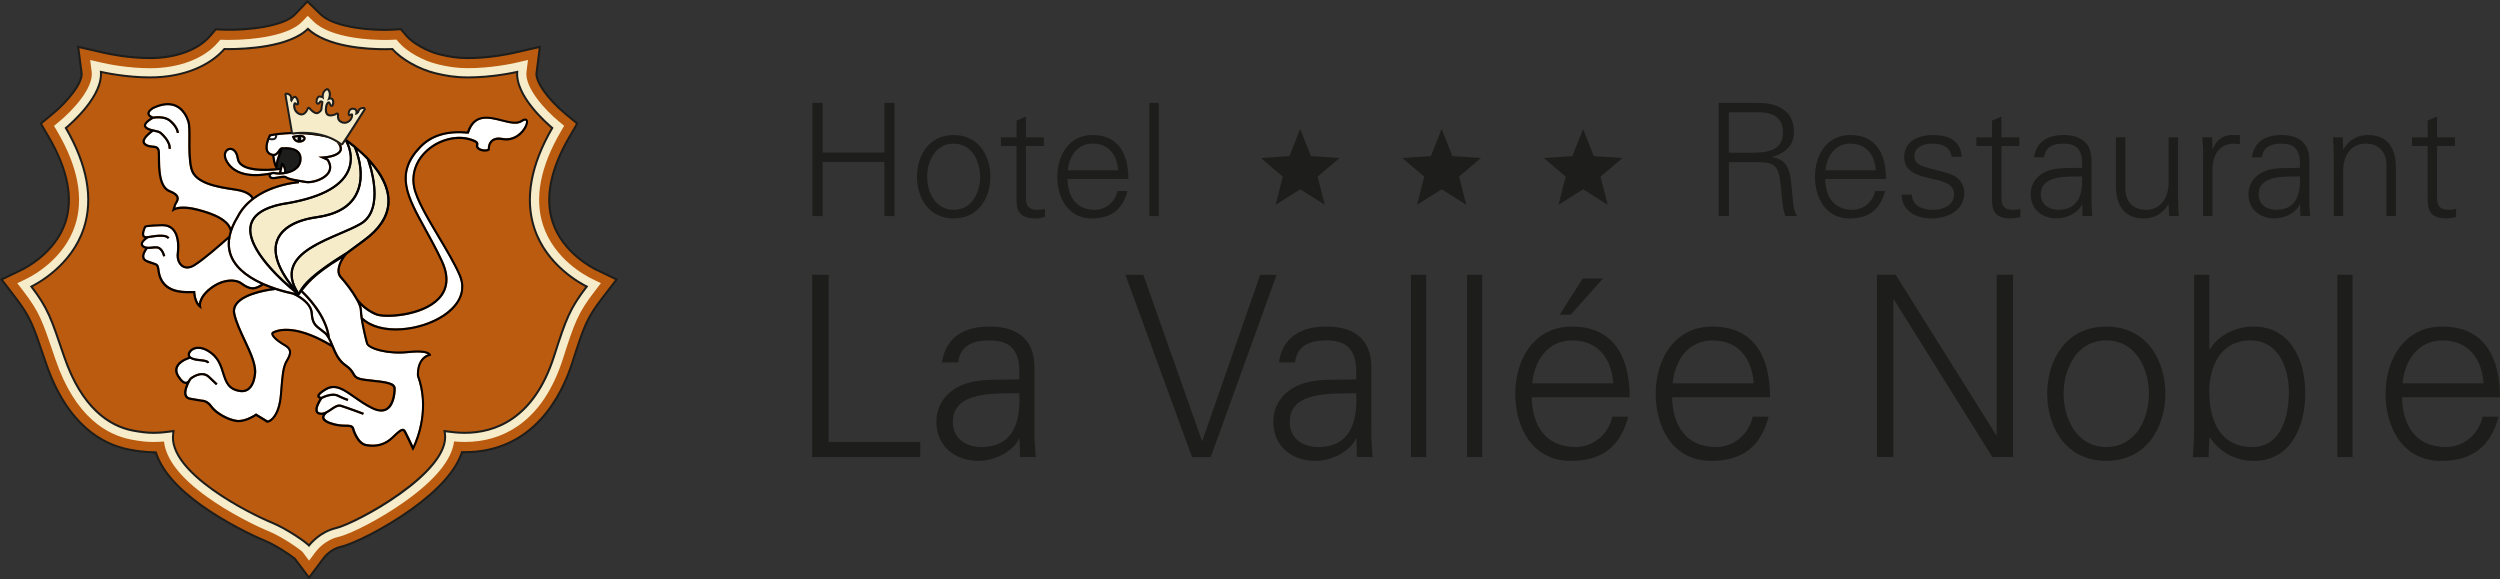 <?xml version="1.0" encoding="UTF-8"?>
<svg id="Calque_1" data-name="Calque 1" xmlns="http://www.w3.org/2000/svg" viewBox="0 0 1227.45 284.44">
  <rect x="0" y="0" width="1227.45" height="284.44" fill="#333333" stroke="none"/>
  <defs>
    <style>
      .cls-1 {
        fill: #bb5b0f;
      }

      .cls-1, .cls-2, .cls-3, .cls-4, .cls-5 {
        stroke-width: 0px;
      }

      .cls-3 {
        fill: #fff;
      }

      .cls-4 {
        fill: #f7ecc9;
      }

      .cls-5 {
        fill: #1d1d1b;
      }
    </style>
  </defs>
  <path class="cls-1" d="M74.78,222.01c-3.36-.04-7-.45-11.37-1.29-12.88-2.47-30.44-11.86-40.92-42.62l-1-2.94c-5.38-15.85-6.66-19.61-13.99-29.17l-6.73-8.78,9.97-4.8c1.67-.8,16.46-8.29,21.38-23.33,3.87-11.81,1.11-25.88-8.21-41.81l-3.86-6.61,5.9-4.87c7.41-6.12,14.71-15.27,14.1-19.97l-1.67-12.83,12.61,2.9c2.66.61,12.18,2.61,22.75,2.61,12.59,0,23.56-4.03,29.35-10.79l2.83-3.3,4.33.16c10.99.39,28.93-1.62,34.39-7.32l6.28-6.55,6.5,6.34c6.99,6.81,26.54,8.02,34.91,7.54l4.45-.26,2.9,3.38c2.72,3.18,9.62,7.43,16.46,9.06,4.36,1.04,8.33,1.73,13.59,1.73,10.56,0,20.07-2,22.74-2.61l12.59-2.89-1.65,12.81c-.54,4.19,5.66,12.96,14.1,19.98l5.87,4.87-3.85,6.59c-9.31,15.94-12.07,30.01-8.2,41.82,4.92,15.03,19.71,22.52,21.38,23.33l9.97,4.8-6.74,8.78c-7.84,10.22-9.04,13.57-14.94,31.95-5.28,16.46-19.17,44.07-52.86,44.07-.46,0-.91,0-1.34-.02-2.97,8.98-11.3,18.41-24.88,28.13-13.2,9.44-28.3,16.89-34.72,18.38-4.79,1.11-7.75,4.78-8.29,5.51l-7.21,9.6-6.88-9.2c-1.8-1.57-9.22-6.64-14.86-8.96-6.11-2.51-19.58-9.02-31.32-17.46-11.97-8.61-19.36-17.23-22.08-25.76l-1.81-.22ZM144.53,273.99s.04.06.07.09l-.07-.09Z"/>
  <path class="cls-5" d="M74.23,222.5c-3.25-.07-6.74-.48-10.92-1.29-13.01-2.49-30.74-11.96-41.29-42.95l-1-2.94c-5.36-15.78-6.64-19.53-13.92-29.03l-7.1-9.27,10.52-5.07c1.65-.79,16.26-8.19,21.12-23.03,3.82-11.67,1.08-25.6-8.16-41.41l-4.08-6.97,6.23-5.14c7.15-5.91,14.5-15.05,13.92-19.52l-1.76-13.55,13.31,3.06c2.65.61,12.11,2.6,22.64,2.6,12.45,0,23.28-3.97,28.98-10.62l2.98-3.48,4.58.17c10.9.38,28.66-1.58,34.02-7.17l6.63-6.91,6.86,6.69c6.86,6.69,26.23,7.87,34.53,7.4l4.7-.27,3.06,3.57c2.67,3.12,9.46,7.3,16.2,8.9,4.32,1.03,8.26,1.72,13.47,1.72,10.51,0,19.97-1.99,22.62-2.59l13.29-3.05-1.74,13.53c-.51,3.97,5.74,12.73,13.93,19.53l6.2,5.14-4.06,6.96c-9.23,15.81-11.98,29.75-8.16,41.41,4.86,14.84,19.47,22.24,21.12,23.03l10.53,5.07-7.11,9.27c-7.79,10.16-8.99,13.49-14.86,31.8-5.32,16.59-19.33,44.41-53.34,44.41-.33,0-.66,0-.99,0-3.11,8.98-11.5,18.41-24.95,28.03-13.25,9.48-28.44,16.96-34.9,18.46-4.63,1.08-7.48,4.62-8.01,5.32l-7.61,10.13-7.24-9.69c-1.85-1.59-9.14-6.56-14.68-8.84-6.13-2.52-19.64-9.05-31.43-17.52-11.84-8.51-19.29-17.13-22.13-25.62l-2-.27ZM76.94,221.68l.12.39c2.68,8.41,10.04,16.99,21.89,25.51,11.71,8.42,25.13,14.9,31.22,17.41,5.38,2.21,12.4,6.94,14.67,8.77l.09-.07.07.09-.07.05c.09.07.17.14.24.2l.07.08,6.48,8.66,6.81-9.07c.56-.75,3.62-4.54,8.58-5.69,6.37-1.48,21.39-8.89,34.54-18.29,13.45-9.62,21.76-19,24.7-27.88l.12-.35h.37c.43.02.88.02,1.33.02,33.37,0,47.15-27.39,52.39-43.72,5.92-18.46,7.13-21.81,15.02-32.1l6.36-8.29-9.42-4.54c-1.69-.81-16.66-8.39-21.64-23.62-3.91-11.95-1.14-26.16,8.24-42.23l3.63-6.22-5.55-4.6c-8.71-7.23-14.85-16.01-14.28-20.42l1.56-12.1-11.89,2.73c-2.68.61-12.23,2.62-22.85,2.62-5.31,0-9.32-.7-13.7-1.75-6.94-1.65-13.95-5.98-16.73-9.22l-2.74-3.2-4.2.24c-8.44.49-28.19-.76-35.29-7.68l-6.13-5.98-5.93,6.18c-5.57,5.81-23.69,7.87-34.77,7.47l-4.09-.15-2.67,3.12c-5.88,6.87-17,10.97-29.73,10.97-10.63,0-20.19-2.01-22.87-2.63l-11.91-2.74,1.57,12.12c.66,5.06-6.87,14.3-14.28,20.42l-5.57,4.6,3.65,6.24c9.39,16.06,12.17,30.27,8.25,42.22-4.99,15.23-19.95,22.81-21.64,23.62l-9.41,4.53,6.35,8.29c7.38,9.63,8.66,13.41,14.07,29.32l1,2.94c10.4,30.53,27.78,39.85,40.54,42.29,4.36.83,7.94,1.24,11.28,1.28h.54s1.62.17,1.62.17ZM144.84,273.76s0,0,0,0l.07-.07-.08.06Z"/>
  <path class="cls-5" d="M151.73,270.27l-.8-1.07c-1.15-1.53-10.66-8.17-17.91-11.15-.52-.21-51.74-21.95-49.56-44.66l-.18.02c-1.51.21-4.36.6-8.02.6-2.99,0-6.29-.36-10.37-1.15-10.8-2.07-25.61-10.22-34.85-37.34l-1-2.93c-5.44-16.02-7.09-20.86-15.22-31.46l-.75-.98,1.11-.53c3.24-1.56,19.68-10.24,25.51-28.04,4.61-14.08,1.62-30.35-8.9-48.34l-.43-.73.66-.54c1.89-1.56,18.44-15.61,16.94-27.17l-.19-1.43,1.4.32c2.87.66,13.13,2.82,24.55,2.82,14.89,0,28.14-5.08,35.43-13.59l.31-.37.48.02c.3.01,30.13.99,40.46-9.78l.7-.73.72.7c11.63,11.34,40.66,9.82,40.96,9.8l.49-.03.32.38c4.19,4.89,12.89,9.78,20.69,11.64,4.24,1.01,9.04,1.95,15.44,1.95,11.4,0,21.66-2.15,24.53-2.81l1.4-.32-.18,1.42c-1.45,11.26,13.85,24.6,16.93,27.15l.65.54-.43.73c-10.51,18-13.5,34.27-8.89,48.34,5.82,17.8,22.27,26.48,25.51,28.05l1.11.53-.75.98c-8.61,11.23-10.19,15.59-16.21,34.38-10.22,31.83-30.24,38.51-45.25,38.51-3.66,0-6.5-.39-8.03-.6l-.13-.02c1.83,20.34-44.49,44.98-54.59,47.32-7.31,1.7-11.71,6.93-12.88,8.5l-.8,1.07ZM85.75,211.11l-.23,1.95c-2.47,17.98,34.96,37.66,48.27,43.13,6.15,2.53,14.86,8.19,17.87,10.9,1.93-2.28,6.43-6.74,13.31-8.34,9.23-2.14,55.54-27.12,52.99-45.7l-.26-1.97,2.7.34c1.49.21,4.25.59,7.77.59,14.34,0,33.49-6.44,43.34-37.12,5.82-18.15,7.64-23.24,15.8-34.02-5-2.62-19.88-11.63-25.45-28.68-4.73-14.45-1.83-31.01,8.64-49.24-4.12-3.52-17.37-15.75-17.1-27.01-4.06.86-13.4,2.57-23.65,2.57-6.61,0-11.55-.96-15.9-2.01-8.1-1.93-16.81-6.79-21.42-11.91-3.99.18-29.37.84-41.26-9.72-10.8,10.07-36.78,9.82-40.79,9.71-7.73,8.73-21.37,13.92-36.63,13.92-10.27,0-19.62-1.71-23.67-2.58.3,11.31-12.98,23.51-17.11,27.02,10.48,18.22,13.39,34.79,8.65,49.24-5.59,17.05-20.45,26.06-25.46,28.67,7.7,10.21,9.43,15.3,14.79,31.08l1,2.93c8.93,26.21,23.05,34.05,33.33,36.02,3.9.75,7.17,1.11,9.99,1.11,3.52,0,6.28-.38,7.76-.58l2.71-.34v.03s0,0,0,0Z"/>
  <g>
    <path class="cls-2" d="M142.83,64.79c-1.97.06-4.03.21-6.15.47,1.72-.19,3.54-.3,6.15-.47h0Z"/>
    <g>
      <path class="cls-5" d="M136.15,82.53c.61-.07,1.09-.12,1.38-.16.16-.73.29-1.36.33-1.71.06-.48.36-.63.48-.67.3-.1.6.02.91.35.61.66,1.43,2.43,1.32,3.92,2.51-.56,6-2,6.38-5.65.15-1.49-.18-2.67-.98-3.52-1.85-1.96-5.86-1.78-7.22-1.72-.49,1.17-2.24,5.55-2.56,8.73l-.05.42Z"/>
      <path class="cls-5" d="M140.03,84.89l.05-.67c.09-1.29-.63-2.94-1.19-3.55-.11-.12-.26-.25-.38-.21-.08.03-.13.11-.14.25-.04.32-.14.85-.34,1.76l-.08.35-2.36.27.11-1.04c.32-3.24,2.07-7.61,2.6-8.87l.12-.29h.32c1.38-.08,5.59-.27,7.61,1.86.9.96,1.28,2.27,1.11,3.91-.31,3.02-2.71,5.18-6.77,6.09l-.66.15ZM138.56,79.45c.3,0,.68.12,1.06.54.6.65,1.34,2.17,1.45,3.63,2.41-.64,5.07-2.04,5.38-5.06.14-1.33-.15-2.39-.84-3.12-1.57-1.66-5.01-1.63-6.52-1.58-.6,1.48-2.05,5.23-2.38,8.1l.41-.05c.11-.5.22-1.02.25-1.31.09-.76.6-1.01.82-1.09.11-.04.23-.06.37-.06Z"/>
    </g>
    <path class="cls-3" d="M134.71,76.61c.11.98.33,2.49.69,3.66.37-1.81,1-3.71,1.53-5.16-.54.68-1.23,1.35-2.22,1.5Z"/>
    <path class="cls-3" d="M138.09,84.61c.47-.03.93-.08,1.39-.15.2-.92-.27-2.2-.69-2.93-.18.94-.49,2.23-.7,3.08Z"/>
    <path class="cls-3" d="M135.22,84.52c.26.08.88.16,1.76.15.1-.39.19-.79.29-1.19-3.05.38-14.11,1.48-18.86-2.06-1.24-.92-1.98-2.11-2.17-3.51-.33-2.31-1.33-3.89-2.66-4.23-.8-.21-1.61.09-2.12.78-.84,1.12-.68,2.88.42,4.73,4.24,7.1,13.76,6.92,21.03,5.51.65-.32,1.51-.39,2.32-.17Z"/>
    <g>
      <path class="cls-4" d="M146.21,143.73c-2.79-4.45-3.63-8.39-2.56-12.03,2.36-8.03,13.52-12.82,23.36-17.04,3.54-1.52,7.21-3.09,9.95-4.66,3.48-2,10.88-8.87,4.49-29.56l-.71-2.28,1.56,1.81c4.21,4.87,9.07,12.35,8.34,20.36-.57,6.37-4.53,12.28-11.75,17.57-3.09,2.26-5.89,4.33-8.41,6.21-17.77,11.14-20.91,15.15-23.4,19.61l-.41.74-.45-.71Z"/>
      <path class="cls-5" d="M181.92,80.28c4.47,5.18,8.92,12.37,8.22,19.98-.56,6.22-4.45,12.01-11.55,17.21-3.09,2.26-5.89,4.33-8.42,6.22,0,0-.02.02-.03.03-18.41,11.53-21.17,15.56-23.51,19.73-2.7-4.3-3.53-8.12-2.5-11.62,2.29-7.8,13.34-12.54,23.08-16.73,3.74-1.6,7.26-3.11,10-4.69,10.87-6.23,6.72-23.67,4.71-30.14M179.56,76.01l1.41,4.56c.94,3.03,2.49,8.98,2.42,14.86-.08,6.88-2.33,11.63-6.68,14.12-2.71,1.56-6.37,3.12-9.9,4.64-9.94,4.27-21.22,9.11-23.64,17.36-1.11,3.79-.26,7.85,2.62,12.44l.9,1.43.82-1.47c2.46-4.39,5.56-8.35,23.17-19.38l.11-.07.05-.05c2.44-1.82,5.17-3.84,8.35-6.16,7.34-5.38,11.37-11.41,11.96-17.93.41-4.51-.72-11.77-8.46-20.73l-3.12-3.62h0Z"/>
    </g>
    <path class="cls-3" d="M146.76,144.67l-.04.31c2.68,1.61,6.61,4.63,6.87,8.72.31,4.74,1.57,5.7,4.34,7.79.54.41,1.12.86,1.77,1.38.32.25.59.54.87.85-2.22-9.89-10.72-18.36-12.7-20.22-.48.66-.54.99-.58,1.24l-.52-.08h0Z"/>
    <path class="cls-3" d="M147.2,67.28c-.9,0-1.88.17-2.48.3.27.51.82,1.25,1.89,1.38,1.23.16,2.21-.46,2.36-.89.03-.07.08-.23-.21-.46-.19-.15-.62-.34-1.56-.34Z"/>
    <path class="cls-3" d="M143.11,131.54c2.43-8.28,13.72-13.13,23.68-17.4,3.71-1.59,7.21-3.1,9.89-4.64,12.15-6.96,4.14-29.35,3.46-31.18-1.46-1.53-3.04-3.04-4.74-4.51,1.36,3.75,3.58,11.84,1.09,19.24-2.64,7.84-9.71,12.6-21.03,14.14-9.89,1.35-16.77,5.38-18.86,11.03-2.15,5.77.28,13.18,7.21,22.08-1.24-3.12-1.5-6.06-.7-8.76Z"/>
    <g>
      <path class="cls-4" d="M142.4,141c-8.16-7.13-21.51-20.56-19.25-30.44,1.15-5.02,6.25-8.49,15.16-10.31,17.98-2.7,28.95-8.18,32.62-16.29,2.48-5.48.9-10.75-.27-13.4l-.76-1.74,1.52,1.13c.84.63,1.72,1.32,2.61,2.04l.09.08.05.11c.61,1.38,5.83,13.8.52,23.52-3.22,5.92-9.72,9.59-19.31,10.91-5.94.81-16.35,3.37-19.33,11.39-2.18,5.86.2,13.37,7.06,22.31l-.73.68Z"/>
      <path class="cls-5" d="M171.13,70.37c.76.57,1.63,1.24,2.6,2.03.54,1.22,5.75,13.54.54,23.08-3.14,5.78-9.52,9.36-18.94,10.65-6.05.83-16.66,3.45-19.73,11.71-2.25,6.06.16,13.71,7.13,22.78-7.38-6.44-21.33-20.16-19.09-29.95,1.1-4.81,6.09-8.15,14.77-9.93,18.13-2.72,29.23-8.29,32.98-16.57,2.55-5.63.97-10.99-.26-13.8M168.69,67.3l1.53,3.47c1.13,2.57,2.67,7.68.27,12.99-3.6,7.95-14.44,13.33-32.22,16h-.03s-.03,0-.03,0c-9.12,1.87-14.35,5.46-15.55,10.69-2.32,10.13,11.16,23.73,19.41,30.93l1.45-1.36c-6.75-8.79-9.1-16.14-6.99-21.83,2.89-7.78,13.1-10.27,18.92-11.07,9.76-1.34,16.38-5.09,19.68-11.17,5.42-9.92.12-22.56-.5-23.96l-.1-.22-.19-.15c-.9-.73-1.78-1.42-2.63-2.05l-3.04-2.27h0Z"/>
    </g>
    <path class="cls-3" d="M177,156.34l.06-.06c-.24-1.59-.39-3.01-.39-4.02,0-1.24-.76-3.07-1.87-5.07,0,0,0,0,0,0-2.15-3.86-5.67-8.38-7.83-10.73-.99-1.09-1.41-2.5-1.25-4.22.17-1.82.97-3.7,1.89-5.25-13.33,7.8-17.17,13.61-19.04,15.7,2.14,1.99,12.09,11.75,13.45,23.15.62,1.15,1.16,2.45,1.71,3.77l.1.24c1.25,3.02,2.8,6.78,6.13,9.05,2.58,1.77,3.42,3.24,4.02,4.31.85,1.5,1.32,2.33,6.29,2.87l1.09.12c8.58.93,12.89,1.39,12.92,4.61,0,.79-.03,7.86-4,10.38-.91.58-1.94.87-3.09.87-1.36,0-2.87-.4-4.54-1.21-3.36-1.61-6.28-3.67-8.87-5.49-5.08-3.58-9.09-6.4-13.38-3.9-3.67,2.14-3.53,2.96-3.52,2.99.04.17.47.34.87.39.89-.45,5.36-2.56,8.36-1.06,2.97,1.48,4.86,2.06,4.89,2.06l-.31,1.03c-.08-.03-1.99-.6-5.06-2.14-2.54-1.27-6.71.72-7.42,1.08-.86,1.22-2.74,4.41-2.17,5.95.14.39.45.64.98.77.91.23,1.92.03,3.14-.62.72-.38,1.44-.87,2.13-1.35,1.79-1.22,3.48-2.38,5.23-1.85,3.08.95,11.02,3.92,11.1,3.95l-.37.99c-.08-.03-7.99-2.98-11.04-3.92-1.24-.38-2.74.63-4.31,1.7-.71.48-1.44.98-2.19,1.38-.55.36-1.56,1.29-1.44,2.17.11.85,1.22,1.65,3.21,2.33,3.36,1.14,5.71,1.16,7.42,1.17,1.72.01,2.97.02,3.81,1.28l.07.17c.02.07,1.88,7.25,6.08,8.06,4.89.95,9.1-.25,12.52-3.55,2.98-2.89,4.42-4.07,5.57-3.91.5.07.91.38,1.25.96.7,1.19,2.71,5.46,3.63,7.44,1.79-3.86,7.7-18.55,1.91-34.28l-.03-.14c0-.09-.66-8.24,5.41-10.58-.9-.52-3.33-1.27-9.66-.58-9.89,1.09-19.82-1.69-20.71-4.64-.54-1.81-1.95-7.73-2.66-12.3-.03-.03-.06-.05-.09-.08Z"/>
    <path class="cls-3" d="M157.28,162.35c-2.85-2.16-4.42-3.35-4.76-8.58-.35-5.4-8.1-8.85-8.69-9.1-2.02-.43-5.12-1.17-8.58-2.31-1.27.13-14.78,1.67-18.79,7.2-.99,1.36-1.29,2.81-.92,4.45.92,4.06,3.03,8.56,5.07,12.91,3.08,6.58,6,12.81,4.98,17.52,0,.12-.4,4.63-3.17,6.87-1.01.83-2.21,1.24-3.56,1.24-.28,0-.57-.02-.86-.05-6.26-.8-7.54-4.88-8.9-9.21-1.05-3.34-2.13-6.79-5.5-9.44-4.23-3.32-7.18-2.64-8.26-2.19-1.33.56-2.01,1.56-2.09,2.31-.04.33.02.79.48,1.12,1.18.84,3.08,1.05,4.76,1.22,2.06.22,3.84.41,4.24,1.74l-1.02.3c-.19-.65-1.79-.81-3.33-.98-1.71-.18-3.63-.39-5.03-1.27-.96.3-4.97,1.69-6.02,4.33-.48,1.2-.26,2.54.63,3.98,1.5,2.43,2.57,2.99,3.2,3.03.48.03.86-.21,1.24-.69.33-.62.58-1,.58-1l.45.28-.34-.41c.06-.04,5.76-4.84,9.89-.94l3.82,3.63-.74.77-3.82-3.62c-3.21-3.05-7.65.31-8.37.9-.09.19-.28.58-.57.96-.78,1.44-2.45,4.94-1.55,6.79.3.61.88.99,1.77,1.14l5.49.94c.49,0,3.1.08,5.18,3.1,2.05,2.98,7.91,6.3,12.05,6.84,4.13.55,9.14-2.93,9.18-2.97l.29-.2,5.6,3.42v.07c.17-.05.57-.07,1.15-.44,1-.63,4.3-3.4,4.98-12.4.86-11.34,1.28-12.58,1.92-14.45l.2-.58c.19-.57.55-1.21.94-1.88,1.58-2.76,2.46-4.85-.7-6.67-4.13-2.38-6.59-4.68-6.59-6.15,0-.46.23-.85.64-1.08,1.58-.9,10.25-4.73,28.35,5.94-.88-2.08-1.81-3.95-3.18-5.06-.64-.52-1.22-.96-1.75-1.36Z"/>
    <path class="cls-3" d="M209.26,112.29c2.55,4.62,5.44,9.85,8.11,15.59,3.59,7.69,3.07,14.1-1.55,19.02-8.23,8.77-26.8,9.65-31.11,7.96-3.29-1.28-5.78-3.22-7.44-4.82.29.83.47,1.6.47,2.23,0,.91.14,2.19.36,3.64,8.68,8.34,28.23,6.12,39.55-1.48,4.61-3.1,11.73-9.71,7.62-19.18-2.41-5.54-6.39-12.21-10.23-18.67-5.65-9.5-11-18.47-12.2-24.75-1.3-6.78,1.13-13.5,6.67-18.43,6.08-5.42,14.81-7.59,21.71-5.41,3.41,1.08,3.88,1.91,3.6,3.27-.11.53-.18.88.91,1.56,1.97.87,3.26.51,3.77.29,0-.84.18-2.97,1.74-4.36,1.27-1.14,3.15-1.5,5.55-1.04,5.86,1.1,9.69-3.32,10.89-5.82.72-1.46.7-2.43.45-2.64-.14-.12-.65-.13-1.72.58-2.51,1.68-6.21.74-10.13-.26-6.43-1.65-13.08-3.35-15.99,5.66l-.13.41-.42-.04c-10.07-.96-17.58,1.3-23,6.89-12.37,12.78-6.44,23.52,2.54,39.79Z"/>
    <path class="cls-3" d="M167.82,71.34c-.05,0-.1.01-.15.01-.06,0-.12-.02-.17-.03.41.95.5,1.84.21,2.63-.86,2.43-4.74,3.37-7.17,3.73l.65.3.08.12c2.1,3.15,1.39,5.56.44,7.03-2.04,3.12-7.14,4.85-10.44,4.85-.45,0-.86-.03-1.24-.1-.76-.13-1.52-.27-2.26-.39-.35-.06-.68-.11-1.01-.17l.04.66c-.22.01-21.67,1.36-29.59,16.65-4.04,6.54-5.27,12.46-3.68,17.65,1.81,5.87,7.16,10.81,15.91,14.7,1.88.83,3.91,1.61,6.04,2.31,3.5,1.16,6.63,1.91,8.64,2.33.23.05.45.09.66.14-5.88-4.79-24.91-21.37-22.16-33.33,1.2-5.25,6.46-8.87,15.63-10.74,17.78-2.66,28.6-8.03,32.19-15.96,2.95-6.51-.02-12.66-.96-14.33l-.97,1.5c-.15.24-.4.4-.68.44Z"/>
    <path class="cls-3" d="M116.28,106.12c1.84-3.58,4.41-6.4,7.26-8.65-.4-.78-1.99-2.93-7.65-3.81l-1.23-.19c-7.68-1.15-19.29-2.91-21.18-10.51-1.06-4.25-1.02-9.61-.99-14.35.03-3.87.05-7.21-.53-8.95-.69-2.08-2.39-5.79-5.97-7.32-2.88-1.23-6.46-.85-10.64,1.14-1.31.84-2.01,1.67-1.93,2.3.1.73,1.23,1.27,1.75,1.45.88-.14,5.66-.77,8.46,1.47,2.89,2.32,4.21,5.03,4.21,6.57h-1.07c0-1.08-1.02-3.5-3.82-5.74-2.47-1.97-7.02-1.34-7.66-1.24-1.29.68-3.36,2.1-3.58,3.15-.05.23,0,.41.15.6.66.82,2.09,1.19,3.38,1.48l.59.13c1.36.29,2.65.56,3.42,1.22.52.44,5.06,4.43,4.58,8.27l-1.06-.14c.34-2.67-2.49-5.86-4.21-7.33-.57-.48-1.73-.73-2.95-.99l-.36-.08c-1.52,1.06-4.13,3.26-4.2,4.8-.02.38.13.69.47.97,1.05.87,2.25.98,3.41,1.09,1.55.15,3.3.31,3.56,2.84.08.74.08,1.83.09,3.1.03,5.28.07,14.12,4.96,16,2.34.9,3.69,1.95,4.1,3.2.45,1.36-.3,2.56-.8,3.35-.15.24-.3.48-.34.61-.15.46-.31.96-.44,1.38,1.58-.51,4.94-1.03,10.76.42,9.52,2.38,14.86,5.4,16.61,9.41.72-1.84,1.67-3.72,2.87-5.66Z"/>
    <path class="cls-3" d="M132.89,66.9c-.45.91-2.05,4.41-1.35,6.69.21.71.62,1.21,1.25,1.54,2.07,1.11,2.9-.07,3.76-1.31.53-.76,1.03-1.48,1.83-1.5h.29c1.61-.09,5.88-.29,8.08,2.04,1.02,1.08,1.45,2.55,1.26,4.36-.49,4.74-5.24,6.26-8.02,6.74-.84.15-1.73.24-2.58.26-1.04.03-1.97-.04-2.48-.18-.87-.24-1.74.04-1.99.45-.04.07-.18.31.22.7.47.47,2.26.15,3.57-.1,1.74-.31,3.23-.58,4.03.06.95.75,3.97,1.26,7.18,1.79.74.13,1.5.25,2.27.39,2.74.48,8.54-1.14,10.6-4.29,1.11-1.7,1-3.63-.35-5.72l-4.16-1.89,2.19-.11c2-.1,7.37-.87,8.2-3.22.35-.99-.14-2.26-1.41-3.73-1.22-.82-2.46-1.51-3.7-2.07-4.7-1.18-15.88-3.3-28.69-.9ZM149.97,68.42c-.32.93-1.6,1.63-2.98,1.63-.17,0-.34-.01-.51-.03-2.37-.29-2.97-2.6-3-2.69l-.12-.51.51-.13c.07-.02,1.78-.48,3.34-.48,1.01,0,1.74.19,2.22.57.56.44.76,1.04.55,1.65Z"/>
    <path class="cls-3" d="M112.51,124.6c-.69-2.24-.88-4.6-.59-7.08-2.66,2.38-11.7,10.35-16.31,13.15-1.28.78-2.54,1.17-3.7,1.17-.92,0-1.78-.25-2.54-.74-1.91-1.25-2.95-3.93-2.59-6.69.24-1.84.8-8.1-2.13-11.36-1.23-1.37-3.01-2.04-5.17-1.99-6.04.13-7.49.5-7.81.61-.51,1.02-1.3,3.2-.73,3.98.24.32.76.41,1.55.27,4.91-.85,9.6-1.34,10.7.86l-.95.47c-.89-1.77-7.02-.72-9.46-.3-1,.59-2.54,1.82-2.62,2.75-.02.19,0,.46.4.8,1.03.87,2.6.7,4.13.53,1.39-.15,2.71-.3,3.72.31,2.09,1.26,2.71,4.24,2.73,4.37l-1.04.21s-.56-2.66-2.24-3.66c-.7-.42-1.85-.3-3.06-.16-.75.08-1.55.17-2.33.12-.67.82-1.92,2.71-1.59,4.09.16.66.66,1.15,1.55,1.5,1.1.43,1.96.7,2.66.92,2.22.7,2.87,1.02,3.19,3.52.32,2.57,1.3,10.43,12.99,10.62,2.69.04,4.03,0,4.05,0h.53s.02.51.02.51c0,.04.16,3.56,1.79,5.76.2-1.73,1.23-4.78,5.58-8.08,6.4-4.85,12.84-4.38,15.36-2.49,2.54,1.91,4.6,2.69,6.27,2.39,1.23-.22,2.49-.92,3.27-1.41-8.52-3.96-13.79-8.99-15.63-14.96Z"/>
    <path class="cls-2" d="M147.2,66.21c-1.56,0-3.26.46-3.34.48l-.51.13.12.51c.03.1.63,2.4,3,2.69.17.02.34.03.51.03,1.38,0,2.66-.7,2.98-1.63.21-.6,0-1.2-.55-1.65-.48-.38-1.21-.57-2.22-.57ZM148.97,68.07c-.15.43-1.13,1.05-2.36.89-1.07-.13-1.62-.87-1.89-1.38.6-.13,1.58-.3,2.48-.3s1.37.18,1.56.34c.29.23.24.39.21.46Z"/>
    <path class="cls-2" d="M205.97,71.75c-12.92,13.35-6.51,24.96,2.36,41.05,2.54,4.6,5.42,9.82,8.08,15.52,3.38,7.27,2.93,13.27-1.36,17.84-7.79,8.3-25.93,9.27-29.95,7.7-6.1-2.38-9.39-7.23-9.42-7.28h0c-2.21-3.95-5.69-8.42-7.93-10.86-.79-.85-1.11-1.99-.98-3.39.31-3.34,3.11-7.06,4.04-7.77,2.53-1.89,5.32-3.96,8.43-6.23,7.36-5.39,11.39-11.43,11.99-17.97.65-7.22-2.79-14.87-10.23-22.71-1.94-2.06-4.13-4.08-6.49-6-1.82-1.49-3.33-2.59-4.35-3.3l-.68,1.05c.94,1.67,3.91,7.81.96,14.33-3.59,7.93-14.41,13.3-32.19,15.96-9.17,1.88-14.43,5.5-15.63,10.74-2.75,11.96,16.28,28.54,22.16,33.33-.21-.04-.43-.08-.66-.14-2.01-.42-5.14-1.16-8.64-2.33-2.13-.7-4.16-1.48-6.04-2.31-8.74-3.89-14.1-8.83-15.91-14.7-1.59-5.19-.36-11.11,3.68-17.65,7.92-15.29,29.37-16.64,29.59-16.65l-.04-.66c.33.06.66.12,1.01.17.74.12,1.49.25,2.26.39.37.07.79.1,1.24.1,3.3,0,8.4-1.74,10.44-4.85.95-1.47,1.66-3.88-.44-7.03l-.08-.12-.65-.3c2.43-.36,6.32-1.3,7.17-3.73.29-.8.2-1.68-.21-2.63-.16-.03-.32-.09-.45-.19-.57-.47-1.16-.86-1.75-1.26,1.27,1.48,1.77,2.75,1.41,3.73-.83,2.35-6.2,3.13-8.2,3.22l-2.19.11,4.16,1.89c1.35,2.09,1.46,4.02.35,5.72-2.06,3.15-7.86,4.77-10.6,4.29-.77-.14-1.53-.26-2.27-.39-3.21-.53-6.23-1.04-7.18-1.79-.8-.64-2.29-.37-4.03-.06-1.3.24-3.1.56-3.57.1-.4-.39-.26-.62-.22-.7.25-.41,1.12-.7,1.99-.45.51.14,1.44.21,2.48.18.85-.02,1.74-.11,2.58-.26,2.79-.48,7.53-2.01,8.02-6.74.18-1.82-.24-3.29-1.26-4.36-2.21-2.33-6.47-2.13-8.08-2.05h-.29c-.8.04-1.3.75-1.83,1.51-.86,1.25-1.69,2.42-3.76,1.31-.63-.33-1.04-.84-1.25-1.54-.69-2.28.91-5.77,1.35-6.69,12.81-2.4,24-.28,28.69.9-4.76-2.15-9.47-2.57-12.3-2.57-2.6,0-4.49.32-5.2.5-.08.02-.17.03-.25.03-.19,0-.37-.05-.53-.15-.24-.15-.39-.39-.44-.67l-.03-.15c-2.61.16-4.43.28-6.15.47-.43.05-.86.1-1.3.16-.08.01-.15.02-.22.03-.9.13-1.81.28-2.73.45l-.25.05-.12.23c-.1.19-2.47,4.67-1.54,7.72.29.97.89,1.7,1.76,2.17.5.26.95.42,1.35.5.14,1.24.58,4.6,1.62,5.83l.16.19c-4.19.39-12.62.75-16.37-2.04-1.02-.76-1.59-1.68-1.75-2.8-.57-3.97-2.61-4.9-3.46-5.12-1.22-.31-2.46.13-3.24,1.17-1.1,1.48-.97,3.69.36,5.91,2.69,4.52,7.64,6.82,14.5,6.82,1.97,0,4.11-.2,6.4-.58-.09.51.11,1.04.56,1.5.86.86,2.63.54,4.51.2,1.23-.22,2.76-.5,3.17-.16.88.7,2.73,1.14,5.14,1.58-3.62.43-13.12,2.07-20.84,7.74-.65-1.13-2.61-3.31-8.34-4.19l-1.24-.19c-7.4-1.12-18.58-2.8-20.3-9.71-1.03-4.12-.99-9.41-.96-14.09.02-3.96.05-7.38-.58-9.29-.75-2.24-2.6-6.27-6.57-7.96-3.17-1.35-7.04-.97-11.57,1.19-1.81,1.16-2.62,2.27-2.47,3.38.13.92.9,1.54,1.57,1.91-1.16.71-2.98,2.01-3.27,3.38-.11.53,0,1.05.36,1.48.66.82,1.73,1.27,2.84,1.58-1.44,1.1-3.82,3.19-3.91,5.07-.03.72.26,1.36.86,1.85,1.31,1.07,2.79,1.21,3.99,1.33,1.68.16,2.43.29,2.6,1.9.07.67.08,1.75.08,2.99.03,5.55.07,14.85,5.64,16.99,2,.76,3.17,1.62,3.48,2.54.29.88-.25,1.75-.69,2.45-.2.32-.37.59-.45.84-.39,1.15-.77,2.5-.77,2.5l-.39,1.38,1.2-.79s3.04-1.92,11.04.07c10.03,2.51,15.35,5.78,16.28,10.01-.3.96-.54,1.9-.71,2.83l-.15-.18c-.12.1-11.66,10.52-16.9,13.7-1.96,1.19-3.73,1.35-5.11.45-1.57-1.02-2.42-3.3-2.11-5.65.26-1.96.84-8.61-2.39-12.2-1.45-1.62-3.43-2.42-5.99-2.35-8.04.19-8.44.74-8.63,1l-.17.24.02.05c-.4.82-1.62,3.59-.59,5,.22.31.53.5.9.63-.85.68-1.8,1.66-1.89,2.71-.04.45.06,1.11.77,1.71.43.36.9.58,1.4.71-.72.99-1.82,2.86-1.43,4.51.24,1.01.98,1.77,2.19,2.24,1.13.45,2.02.73,2.73.95,2,.63,2.21.7,2.45,2.64.35,2.81,1.42,11.35,14.04,11.55,1.79.03,2.97.02,3.58,0,.13,1.38.69,5.12,3.03,6.95l1.15.9-.31-1.43s-.76-3.97,5.15-8.45c5.97-4.52,11.82-4.17,14.07-2.48,2.84,2.12,5.1,2.94,7.1,2.58,1.79-.32,3.58-1.49,4.24-1.95,1.18.52,2.44,1.01,3.73,1.48-4.31.65-13.57,2.52-17.2,7.07-1.34,1.68-1.79,3.56-1.33,5.61.94,4.17,3.08,8.72,5.14,13.13,3.01,6.42,5.86,12.48,4.9,16.91,0,.04-.38,4.24-2.79,6.21-.99.8-2.21,1.12-3.62.95-5.58-.71-6.66-4.14-8.02-8.47-1.04-3.33-2.23-7.1-5.86-9.96-4.67-3.68-8.08-2.85-9.33-2.33-1.52.63-2.6,1.89-2.74,3.18-.06.52.06,1,.3,1.41-1.58.55-5.07,2.04-6.16,4.78-.61,1.53-.37,3.19.71,4.93,1.42,2.3,2.75,3.45,4.05,3.53h.12c.12,0,.22-.02.33-.04-.86,1.95-1.58,4.43-.77,6.11.46.93,1.31,1.51,2.54,1.73l5.55.95h.06s.06.01.06.01c.1-.02,2.41-.11,4.3,2.64,2.22,3.23,8.32,6.71,12.79,7.3,3.99.52,8.46-2.18,9.64-2.95l4.68,2.86c.15.24.44.44.92.44.04,0,.09,0,.13,0,1.56-.11,6.21-2.89,7.04-13.82.85-11.2,1.26-12.38,1.87-14.18l.2-.6c.15-.47.49-1.05.85-1.68,1.29-2.25,3.23-5.63-1.09-8.12-4.41-2.54-6.06-4.54-6.06-5.22,0-.07,0-.11.11-.17,1.53-.87,10.07-4.62,28.52,6.67,1.29,3.12,2.91,6.95,6.44,9.36,2.38,1.63,3.11,2.92,3.7,3.95,1.04,1.84,1.83,2.83,7.1,3.4l1.09.12c7.7.83,11.94,1.29,11.97,3.57.03,2.67-.67,7.67-3.5,9.47-1.65,1.05-3.87.91-6.6-.4-3.27-1.58-6.16-3.61-8.71-5.4-5.17-3.65-9.65-6.8-14.53-3.95-3.03,1.77-4.27,3.05-4.03,4.15.13.59.65.89,1.12,1.06-.88,1.37-2.63,4.46-1.93,6.37.18.51.64,1.17,1.72,1.44.33.08.67.12,1.01.12.25,0,.51-.02.76-.07-.25.44-.4.95-.33,1.51.17,1.3,1.49,2.37,3.93,3.2,3.52,1.2,5.97,1.22,7.75,1.23,1.66.01,2.38.05,2.88.74.26.95,2.27,7.86,6.9,8.76,5.17,1,9.83-.32,13.47-3.84,2.04-1.97,3.92-3.71,4.68-3.62.07.01.24.04.47.44.87,1.5,4.02,8.3,4.06,8.37l.45.95.51-.92c.09-.17,9.31-17.39,2.48-36.08-.07-.83-.41-8.08,5.47-9.66l.54-.14-.16-.53c-.15-.47-1.4-2.8-11.28-1.71-10.29,1.13-18.96-1.89-19.56-3.88-.52-1.73-1.68-6.67-2.41-10.87,4.03,3.25,9.81,4.71,16.01,4.71,8.35,0,17.42-2.62,23.87-6.95,8.31-5.58,11.23-13.05,8-20.48-2.44-5.61-6.43-12.31-10.29-18.8-5.36-9-10.91-18.31-12.08-24.41-1.23-6.41,1.07-12.76,6.33-17.44,5.81-5.17,14.12-7.26,20.69-5.18,3.09.98,2.98,1.5,2.87,2.05-.16.81-.19,1.69,1.46,2.71,3.2,1.41,5.03.15,5.11.1l.24-.17-.02-.3s-.17-2.45,1.37-3.83c1.01-.91,2.58-1.17,4.64-.79,5.64,1.07,10.2-2.57,12.05-6.4.87-1.79.94-3.25.19-3.9-.65-.56-1.67-.4-3.02.5-2.11,1.42-5.59.53-9.27-.4-6.17-1.58-13.84-3.54-17.13,5.96-10.19-.88-17.87,1.49-23.43,7.25ZM139.48,84.46c-.46.07-.92.12-1.39.15.21-.85.52-2.14.7-3.08.41.73.89,2.01.69,2.93ZM138.76,73.37c1.36-.06,5.37-.24,7.22,1.72.8.85,1.13,2.03.98,3.52-.37,3.65-3.87,5.09-6.38,5.65.11-1.5-.71-3.26-1.32-3.92-.3-.32-.6-.45-.91-.35-.13.04-.42.19-.48.67-.04.35-.17.98-.33,1.71-.3.03-.77.09-1.38.16l.05-.42c.32-3.18,2.07-7.56,2.56-8.73ZM135.4,80.27c-.35-1.17-.58-2.68-.69-3.66.99-.15,1.68-.82,2.22-1.5-.53,1.46-1.16,3.35-1.53,5.16ZM111.87,79.18c-1.09-1.85-1.26-3.61-.42-4.73.5-.68,1.32-.98,2.12-.78,1.34.34,2.33,1.92,2.66,4.23.2,1.4.93,2.58,2.17,3.51,4.75,3.54,15.81,2.45,18.86,2.06-.1.4-.2.8-.29,1.19-.88,0-1.5-.07-1.76-.15-.82-.23-1.67-.15-2.32.17-7.27,1.41-16.79,1.6-21.03-5.51ZM96.8,102.37c-5.83-1.45-9.18-.93-10.76-.42.13-.42.28-.92.44-1.38.04-.13.19-.36.34-.61.5-.79,1.25-2,.8-3.35-.42-1.25-1.76-2.3-4.1-3.2-4.88-1.88-4.93-10.72-4.96-16,0-1.26-.01-2.36-.09-3.1-.26-2.54-2.01-2.7-3.56-2.84-1.16-.11-2.36-.22-3.41-1.09-.34-.28-.49-.59-.47-.97.07-1.55,2.69-3.74,4.2-4.8l.36.08c1.23.26,2.38.51,2.95.99,1.72,1.47,4.55,4.66,4.21,7.33l1.06.14c.48-3.84-4.06-7.83-4.58-8.27-.77-.67-2.06-.94-3.42-1.22l-.59-.13c-1.29-.29-2.71-.66-3.38-1.48-.15-.19-.2-.37-.15-.6.22-1.05,2.29-2.47,3.58-3.15.65-.1,5.2-.73,7.66,1.24,2.8,2.24,3.82,4.66,3.82,5.74h1.07c0-1.54-1.32-4.25-4.21-6.57-2.8-2.24-7.58-1.61-8.46-1.47-.52-.18-1.65-.71-1.75-1.45-.08-.63.62-1.46,1.93-2.3,4.19-1.98,7.76-2.36,10.64-1.14,3.58,1.53,5.28,5.24,5.97,7.32.58,1.74.56,5.08.53,8.95-.03,4.73-.07,10.1.99,14.35,1.89,7.6,13.5,9.36,21.18,10.51l1.23.19c5.65.87,7.25,3.03,7.65,3.81-2.85,2.25-5.42,5.07-7.26,8.65-1.2,1.94-2.15,3.83-2.87,5.66-1.75-4.01-7.09-7.03-16.61-9.41ZM124.86,140.97c-1.68.3-3.73-.47-6.27-2.39-2.52-1.89-8.96-2.37-15.36,2.49-4.34,3.29-5.38,6.35-5.58,8.08-1.62-2.2-1.79-5.72-1.79-5.76l-.02-.53h-.53s-1.36.05-4.05.01c-11.69-.19-12.67-8.04-12.99-10.62-.31-2.51-.97-2.82-3.19-3.52-.7-.22-1.56-.49-2.66-.92-.89-.35-1.39-.84-1.55-1.5-.33-1.38.92-3.26,1.59-4.09.78.04,1.57-.04,2.33-.12,1.21-.13,2.35-.26,3.06.16,1.68,1.01,2.23,3.64,2.24,3.66l1.04-.21c-.02-.12-.64-3.11-2.73-4.37-1.01-.61-2.33-.46-3.72-.31-1.52.17-3.09.34-4.13-.53-.39-.33-.41-.61-.4-.8.08-.94,1.62-2.16,2.62-2.75,2.44-.43,8.57-1.47,9.46.3l.95-.47c-1.1-2.2-5.79-1.71-10.7-.86-.79.14-1.31.05-1.55-.27-.57-.79.21-2.96.73-3.98.31-.12,1.77-.48,7.81-.61,2.16-.05,3.93.62,5.17,1.99,2.93,3.26,2.37,9.52,2.13,11.36-.36,2.75.68,5.44,2.59,6.69.76.49,1.62.74,2.54.74,1.16,0,2.42-.39,3.7-1.17,4.61-2.8,13.65-10.77,16.31-13.15-.29,2.47-.1,4.84.59,7.08,1.84,5.97,7.1,11,15.63,14.96-.78.49-2.05,1.19-3.27,1.41ZM123.64,110.68c1.1-4.81,6.09-8.15,14.77-9.93,18.13-2.72,29.23-8.29,32.98-16.57,2.55-5.63.97-10.99-.26-13.8.76.57,1.63,1.24,2.6,2.03.54,1.22,5.75,13.54.54,23.08-3.14,5.78-9.52,9.36-18.94,10.65-6.05.83-16.66,3.45-19.73,11.71-2.25,6.06.16,13.71,7.13,22.78-7.38-6.44-21.33-20.16-19.09-29.95ZM136.6,118.22c2.1-5.65,8.97-9.68,18.86-11.03,11.31-1.55,18.38-6.3,21.03-14.14,2.49-7.4.27-15.49-1.09-19.24,1.7,1.47,3.29,2.98,4.74,4.51.68,1.84,8.68,24.22-3.46,31.18-2.68,1.54-6.18,3.04-9.89,4.64-9.96,4.27-21.25,9.12-23.68,17.4-.8,2.7-.54,5.64.7,8.76-6.93-8.9-9.36-16.31-7.21-22.08ZM144.13,131.84c2.29-7.8,13.34-12.54,23.08-16.73,3.74-1.6,7.26-3.11,10-4.69,10.87-6.23,6.72-23.67,4.71-30.14,4.47,5.18,8.92,12.37,8.22,19.98-.56,6.22-4.45,12.01-11.55,17.21-3.09,2.26-5.89,4.33-8.42,6.22,0,0-.02.02-.03.03-20.09,12.25-22.46,17.9-23.51,19.73-2.7-4.3-3.53-8.12-2.5-11.62ZM147.87,143.51c1.98,1.86,10.48,10.33,12.7,20.22-.27-.31-.55-.59-.87-.85-.65-.52-1.23-.97-1.77-1.38-2.77-2.09-4.03-3.06-4.34-7.79-.26-4.09-4.18-7.11-6.87-8.72l.04-.31h0s.52.08.52.08c.04-.24.1-.58.58-1.24ZM133.86,162.82c-.42.23-.64.62-.64,1.08,0,1.47,2.45,3.78,6.59,6.15,3.15,1.81,2.28,3.91.7,6.67-.39.68-.75,1.31-.94,1.88l-.2.58c-.64,1.87-1.06,3.11-1.92,14.45-.69,9-3.99,11.77-4.98,12.4-.58.37-.98.39-1.14.44v-.07s-5.62-3.42-5.62-3.42l-.29.2s-5.06,3.52-9.18,2.97c-4.14-.54-10-3.87-12.05-6.84-2.08-3.02-4.69-3.11-5.18-3.1l-5.49-.94c-.89-.15-1.47-.53-1.77-1.14-.9-1.85.77-5.35,1.55-6.79.29-.38.48-.77.57-.96.71-.58,5.16-3.95,8.37-.9l3.82,3.62.74-.77-3.82-3.63c-4.12-3.91-9.83.89-9.89.94l.34.41-.45-.28s-.24.39-.58,1c-.38.48-.77.71-1.24.69-.63-.04-1.69-.59-3.2-3.03-.89-1.44-1.1-2.78-.63-3.98,1.05-2.64,5.06-4.03,6.02-4.33,1.4.88,3.32,1.09,5.03,1.27,1.54.17,3.13.33,3.33.98l1.02-.3c-.4-1.33-2.18-1.52-4.24-1.74-1.68-.17-3.58-.38-4.76-1.22-.46-.33-.52-.79-.48-1.12.08-.75.76-1.76,2.09-2.31,1.08-.45,4.03-1.14,8.26,2.19,3.37,2.65,4.45,6.1,5.5,9.44,1.36,4.33,2.64,8.41,8.9,9.21.29.03.58.05.86.05,1.35,0,2.55-.42,3.56-1.24,2.76-2.25,3.16-6.75,3.17-6.87,1.02-4.71-1.9-10.93-4.98-17.52-2.05-4.35-4.15-8.85-5.07-12.91-.37-1.63-.07-3.09.92-4.45,4.01-5.53,17.51-7.07,18.79-7.2,3.47,1.15,6.57,1.89,8.58,2.31.59.25,8.34,3.71,8.69,9.1.34,5.22,1.91,6.42,4.76,8.58.53.4,1.11.84,1.75,1.36,1.37,1.11,2.3,2.98,3.18,5.06-18.1-10.67-26.77-6.84-28.35-5.94ZM179.75,168.73c.88,2.96,10.81,5.73,20.71,4.64,6.33-.7,8.76.06,9.66.58-6.07,2.34-5.42,10.49-5.41,10.58l.03.14c5.79,15.73-.11,30.42-1.91,34.28-.92-1.98-2.93-6.25-3.63-7.44-.33-.58-.75-.89-1.25-.96-1.15-.17-2.59,1.02-5.57,3.91-3.42,3.3-7.64,4.51-12.52,3.55-4.2-.82-6.07-7.99-6.08-8.06l-.07-.17c-.84-1.26-2.09-1.27-3.81-1.28-1.71-.01-4.06-.03-7.42-1.17-1.99-.68-3.1-1.48-3.21-2.33-.11-.88.9-1.8,1.44-2.17.75-.4,1.48-.9,2.19-1.38,1.57-1.07,3.07-2.09,4.31-1.7,3.05.94,10.96,3.89,11.04,3.92l.37-.99c-.08-.03-8.01-3-11.1-3.95-1.74-.53-3.43.63-5.23,1.85-.69.48-1.41.97-2.13,1.35-1.22.65-2.23.85-3.14.62-.52-.13-.83-.38-.98-.77-.57-1.54,1.31-4.73,2.17-5.95.7-.35,4.88-2.35,7.42-1.08,3.07,1.53,4.97,2.11,5.06,2.14l.31-1.03s-1.92-.58-4.89-2.06c-2.99-1.5-7.46.61-8.36,1.06-.4-.05-.83-.22-.87-.39,0-.03-.15-.85,3.52-2.99,4.29-2.5,8.3.33,13.38,3.9,2.58,1.82,5.51,3.88,8.87,5.49,1.67.81,3.18,1.21,4.54,1.21,1.15,0,2.18-.29,3.09-.87,3.97-2.52,4-9.59,4-10.38-.03-3.22-4.34-3.68-12.92-4.61l-1.09-.12c-4.97-.54-5.44-1.37-6.29-2.87-.6-1.07-1.44-2.54-4.02-4.31-3.33-2.27-4.88-6.03-6.13-9.05l-.1-.24c-.55-1.33-1.08-2.62-1.71-3.77-1.36-11.4-11.31-21.17-13.45-23.15,1.87-2.09,4.73-7.06,19.04-15.7-.92,1.55-1.72,3.44-1.89,5.25-.16,1.71.26,3.13,1.25,4.22,2.16,2.35,5.68,6.87,7.83,10.73,0,0,0,0,0,0,1.11,2,1.87,3.83,1.87,5.07,0,1.01.16,2.43.39,4.02l-.06.06s.06.05.09.08c.71,4.57,2.11,10.49,2.66,12.3ZM229.72,65.61l.42.04.13-.41c2.9-9.01,9.56-7.31,15.99-5.66,3.92,1,7.62,1.94,10.13.26,1.07-.72,1.58-.7,1.72-.58.25.21.27,1.17-.45,2.64-1.2,2.49-5.03,6.91-10.89,5.82-2.4-.46-4.27-.1-5.55,1.04-1.56,1.39-1.73,3.51-1.74,4.36-.51.22-1.79.58-3.77-.29-1.09-.68-1.02-1.03-.91-1.56.28-1.36-.19-2.19-3.6-3.27-6.9-2.18-15.63-.01-21.71,5.41-5.55,4.93-7.98,11.65-6.67,18.43,1.21,6.28,6.55,15.25,12.2,24.75,3.84,6.46,7.82,13.13,10.23,18.67,4.11,9.47-3.01,16.08-7.62,19.18-11.32,7.61-30.87,9.82-39.55,1.48-.22-1.45-.36-2.74-.36-3.64,0-.63-.18-1.39-.47-2.23,1.66,1.61,4.14,3.54,7.44,4.82,4.32,1.68,22.88.81,31.11-7.96,4.62-4.92,5.14-11.33,1.55-19.02-2.67-5.74-5.56-10.97-8.11-15.59-8.97-16.27-14.9-27.01-2.54-39.79,5.42-5.59,12.93-7.85,23-6.89Z"/>
    <path class="cls-2" d="M132.43,65.91c.92-.17,1.83-.32,2.73-.45-.85.12-1.73.27-2.73.45Z"/>
    <g>
      <path class="cls-4" d="M167.69,70.87c-.11,0-.21-.03-.31-.1-5.92-4.59-13.38-5.55-18.6-5.55-2.45,0-4.2.21-4.85.31-.02,0-.08.01-.11.01-.24,0-.45-.18-.49-.42l-3.19-18.56c-.03-.16.02-.32.13-.43.09-.1.23-.15.36-.15.02,0,.04,0,.07,0,1.2.16,1.97.71,2.18,1.56.18.73.14,1.07.07,1.36-.04.18-.06.26.1.47.21-.47.81-1.7,1.57-1.8.01,0,.02,0,.03,0,.2,0,.3.04.36.07.06.01.12.04.17.08.11.07.22.18.32.31.53.7.81,1.63.85,2.76,0,.21-.12.4-.31.48-.06.03-.13.04-.19.04-.13,0-.27-.05-.36-.16-.35-.37-.55-.42-.62-.43-.01,0-.15.04-.17.04,0,0,0,0,0,0,.01,0-.02.02-.04.05-.23.29-.35,1.21-.12,2.18.18.78.73,2.2,2.4,2.95.2.09.4.16.62.2,0,0,.16.01.17.02l.1.02c.07.01.15.03.22.03.22-.02.36-.05.5-.08.03,0,.09-.02.14-.03.3-.09.51-.2.7-.33.86-.59,1.46-1.7,1.71-2.48.06-.17.2-.3.38-.34.03,0,.07,0,.1,0,.15,0,.28.06.38.18.11.13.25.28.38.44l.14.15c.1.11.21.22.33.33.06.06.12.11.18.17.13.13.26.23.38.34,0,0,.19.16.19.16.18.14.37.28.57.4.23.14.4.23.58.3.05.02.11.04.17.06.14.05.27.08.39.1.07.01.12.02.18.02.02,0,.12.02.14.02l.21-.04.15-.02c.19-.05.35-.12.49-.22,1.43-1.03,1.4-1.6,1.4-1.67,0-.04,0-.09,0-.13l.48-3.36c-.09-.1-.36-.35-.66-.35,0,0-.13.04-.13.04-.02,0-.06.01-.1.02-.06.03-.16.1-.25.21l-.56.68c-.07.09-.17.15-.28.17-.03,0-.15.02-.19.02-.1,0-.2-.02-.28-.06-.26-.13-.35-.41-.39-.6-.12-.65.12-1.95.76-2.57.19-.18.37-.25.5-.28.04-.01.16-.03.2-.03,0,0,.05,0,.09,0,.04,0,.17.01.21.02.27.06.49.12.66.17l-.04.51.14-.48c.11.03.22.07.29.09,0,0,.16.06.2.08-.06-.73-.07-3.1,1.99-3.95.06-.03.13-.04.19-.04.13,0,.25.05.35.14.39.38,1.54,1.81.51,4.54.02,0,.03-.01.04-.01.06-.02.2-.06.34-.09.02,0,.08-.01.1-.01.07,0,.11,0,.15,0,.1,0,.19,0,.29.02.1.02.17.03.23.05.25.08.46.24.59.46.37.58.37,1.51.21,2.17-.07.28-.15.47-.2.57h0c-.02.08-.06.16-.13.22-.1.1-.23.15-.36.15-.07,0-.15-.02-.21-.05-.24-.11-.38-.37-.63-.92-.12-.29-.23-.56-.33-.67,0,0-.11-.06-.12-.06-.01,0-.11-.02-.13-.03.02,0-.03.01-.08.03-.32.09-.92.62-1.16,2.01-.34,1.96-.12,3.29.65,3.94.16.14.36.25.59.33.15.02.21.03.26.04.18.04.35.08.53.08.03,0,.11,0,.14.02.05,0,.46-.06.46-.06.05,0,.1-.01.16-.02.04,0,.08,0,.13-.01.37-.07.73-.16,1.11-.29.37-.14.75-.32,1.05-.52.08-.05.18-.08.27-.08s.19.03.28.08c.16.11.25.3.22.5-.15.9-.19,2.53,1.27,3.42.27.16.55.29.89.4.07.02.13.04.19.05.27.06.48.09.67.1.03,0,.13.02.15.02,0,0,.04,0,.08,0,.26,0,.5-.04.72-.09.01,0,.04-.01.04-.01.22-.06.45-.15.69-.28l.14-.08c.21-.12.37-.23.51-.34.06-.05.11-.08.16-.12.2-.17.38-.35.54-.53.52-.62,1.08-2.25.79-2.6-.02,0-.12-.04-.19-.06-.03,0-.06.01-.07.01-.07.02-.16.04-.27.1l-.42.23c-.07.04-.15.06-.23.06-.09,0-.18-.02-.26-.07-.15-.09-.24-.26-.24-.43,0-.65.13-1.55.66-2.14.18-.19.39-.33.62-.43.08-.04.18-.05.24-.05.18-.04.33-.08.53-.08.71.01,1.22.23,1.53.65.42.57.32,1.37.24,1.76.18-.09.46-.29.79-.68.08-.1.15-.3.23-.5.11-.33.24-.74.56-.96.22-.18.47-.32.77-.43l.19-.07c.24-.07.44-.11.64-.11.03,0,.07,0,.1,0,.16,0,.28.02.41.04.16.03.29.14.35.29.06.15.05.32-.04.46-.4.63-9.73,15.48-10.92,16.88-.1.12-.24.18-.38.18Z"/>
      <path class="cls-5" d="M160.67,44.28c.38.37,1.36,1.67.3,4.23l-.38.93.9-.44s.07-.03.12-.04c.02-.01.06-.02.09-.03.09-.03.2-.06.32-.08.02,0,.05,0,.08,0,.03,0,.05,0,.08,0,.07,0,.14,0,.21.02.05,0,.09.01.13.03.13.04.25.11.34.25.28.44.29,1.23.15,1.79-.09.37-.21.54-.2.56-.12-.06-.31-.51-.41-.73-.12-.31-.24-.59-.41-.77-.09-.09-.2-.15-.32-.19-.04-.01-.07-.02-.11-.02-.04,0-.08-.02-.12-.02-.09,0-.19.02-.28.04-.56.16-1.26.88-1.52,2.4-.38,2.15-.1,3.63.82,4.41.22.19.47.32.75.42.1.03.21.04.31.06.2.05.41.09.64.09.03,0,.05.01.08.01.18,0,.39-.03.58-.06.11-.02.21-.01.33-.04.37-.07.75-.16,1.17-.3.47-.17.86-.37,1.17-.57-.22,1.32-.04,2.99,1.5,3.93.34.21.68.34,1,.45.1.03.19.05.29.07.24.06.48.09.72.1.05,0,.11.02.16.02.03,0,.06-.01.09-.01.3,0,.6-.04.88-.12,0,0,.01,0,.02,0,.27-.08.53-.18.78-.31.08-.04.14-.08.22-.12.18-.11.36-.22.52-.35.06-.05.13-.09.19-.15.21-.18.41-.37.58-.58.52-.61,1.36-2.56.8-3.25-.04-.05-.1-.1-.17-.15-.02-.02-.05-.02-.08-.04-.06-.03-.13-.04-.21-.05-.03,0-.04-.02-.07-.02-.04,0-.08.02-.12.02-.03,0-.06,0-.1.02-.12.03-.25.07-.41.15-.17.09-.3.16-.41.22,0-.56.11-1.34.53-1.8.12-.13.27-.23.44-.3.05-.02.13-.02.19-.03.13-.03.25-.07.39-.07.55,0,.92.16,1.13.44.34.47.19,1.26.11,1.53l-.2.62.64-.13c.06-.01.61-.15,1.27-.93.15-.18.23-.43.32-.68.09-.27.19-.58.37-.7.24-.18.45-.29.66-.37.05-.02.11-.04.16-.05.18-.05.34-.08.49-.08.02,0,.04,0,.06,0,.13,0,.25.02.35.04,0,0-9.69,15.43-10.88,16.82-6.15-4.77-13.94-5.66-18.91-5.66-2.97,0-4.93.32-4.95.32l-3.19-18.56c.59.08,1.55.33,1.76,1.18.17.67.11.94.07,1.14-.08.37-.05.61.32,1.04l.42.48.24-.59c.25-.63.82-1.61,1.25-1.67,0,0,0,0,0,0,.04,0,.09.02.13.04.02.01.05,0,.07.03.06.04.14.11.21.2.58.76.72,1.73.74,2.47-.28-.3-.61-.56-.95-.58-.02,0-.04,0-.06,0-.07,0-.12.03-.19.04-.03.01-.07.01-.11.03-.1.05-.19.11-.27.21-.38.46-.47,1.57-.23,2.62.2.87.81,2.45,2.68,3.29.24.11.48.19.72.24.07.01.14.01.21.02.12.02.25.05.37.05.03,0,.06-.02.1-.02.17,0,.34-.04.51-.08.09-.02.18-.03.27-.06.25-.09.5-.21.74-.37.96-.66,1.62-1.84,1.9-2.74.12.14.25.29.39.45.05.05.1.1.15.15.11.12.22.23.34.35.06.06.13.12.19.18.12.12.26.23.39.34.06.05.13.11.19.16.2.16.41.31.62.44.02.01.04.02.06.03.19.12.39.22.59.31.07.03.14.05.21.07.15.05.31.09.46.12.08.02.16.03.23.03.06,0,.11.02.17.02.1,0,.19-.03.29-.05.07,0,.15-.01.22-.03.22-.06.44-.15.65-.29,1.52-1.09,1.65-1.82,1.61-2.14l.51-3.59-.11-.13c-.05-.06-.49-.57-1.08-.57h0c-.07,0-.16.03-.24.05-.05.01-.1.01-.16.03-.15.07-.31.18-.46.36l-.57.68s-.06.01-.09.01c-.02,0-.04,0-.06-.01-.05-.03-.1-.13-.13-.27-.09-.5.13-1.62.62-2.1.1-.1.2-.14.28-.16.02,0,.05-.01.07-.01.03,0,.06,0,.09,0,.04,0,.07,0,.09,0,.26.06.47.12.64.17.05.01.07.02.11.03.1.03.2.06.27.09.05.02.09.03.12.05.02.01.06.02.07.03.03.02.05.02.05.02l.79.71-.14-1.05c-.02-.11-.37-2.8,1.67-3.64M160.67,43.28c-.13,0-.26.02-.38.08-1.77.73-2.26,2.46-2.32,3.71-.17-.05-.38-.1-.63-.16-.1-.02-.21-.04-.33-.04-.06,0-.13,0-.2.01h0c-.06,0-.12.02-.17.03-.03,0-.03,0-.06.01-.28.07-.51.21-.71.4-.81.77-1.05,2.27-.91,3.01.05.21.16.72.65.97.16.08.33.12.52.12.12,0,.22-.02.29-.03.22-.05.42-.17.57-.34l.57-.68s.04-.04.05-.05c.02,0,.04,0,.06-.02h.02s.05.02.09.04l-.44,3.09c-.01.09-.01.18,0,.27,0,0,0,0,0,0,0,0-.13.44-1.2,1.2-.08.06-.19.1-.31.14,0,0-.07,0-.08,0-.07.01-.13.02-.17.03-.04,0-.07,0-.1-.01-.04,0-.07,0-.1-.01-.13-.02-.23-.05-.33-.08-.08-.03-.13-.04-.18-.06-.13-.06-.28-.13-.43-.22-.02-.01-.06-.03-.08-.05-.15-.09-.31-.21-.5-.36l-.08-.07-.08-.07c-.12-.1-.23-.2-.34-.3-.08-.07-.13-.12-.18-.17-.12-.12-.22-.22-.32-.33l-.1-.11-.05-.05c-.11-.13-.24-.28-.35-.41-.19-.23-.47-.35-.76-.35-.07,0-.13,0-.2.02-.36.07-.65.33-.76.68-.22.7-.75,1.7-1.51,2.22-.15.1-.32.19-.51.25-.06,0-.13.02-.19.03-.1.02-.21.05-.3.05-.03,0-.06,0-.1,0-.03,0-.06-.01-.09-.02h-.09s-.16-.03-.16-.03c-.19-.04-.35-.09-.51-.16-1.48-.67-1.96-1.92-2.12-2.61-.16-.67-.12-1.23-.05-1.53.04.04.09.08.14.14.19.2.46.31.73.31.13,0,.26-.02.38-.08.38-.16.63-.54.62-.95-.03-1.24-.35-2.26-.95-3.04-.14-.18-.29-.32-.45-.43-.08-.05-.18-.1-.28-.13-.11-.05-.27-.1-.47-.1-.03,0-.07,0-.1,0-.45.06-.84.35-1.16.71-.02-.11-.05-.23-.08-.36-.26-1.04-1.2-1.75-2.6-1.93-.04,0-.09,0-.13,0-.27,0-.53.11-.72.31-.22.23-.32.55-.26.86l3.19,18.56c.08.48.5.83.99.83.05,0,.13,0,.18-.02.63-.09,2.36-.3,4.77-.3,5.14,0,12.49.95,18.3,5.45.18.14.4.21.61.21.28,0,.56-.12.76-.35,1.2-1.4,9.97-15.35,10.96-16.94.17-.28.2-.62.08-.92-.13-.3-.39-.52-.71-.59-.19-.04-.38-.06-.56-.06-.04,0-.09,0-.14,0-.22,0-.45.05-.7.13-.07.02-.14.05-.21.07-.36.14-.66.31-.94.53-.41.29-.58.8-.7,1.18-.01.03-.02.06-.03.1-.06-.27-.17-.55-.35-.8-.29-.39-.85-.84-1.92-.86h0c-.27,0-.47.05-.61.09h0c-.09.01-.23.03-.39.1-.27.1-.54.29-.77.53-.65.71-.79,1.74-.8,2.48,0,.35.18.68.48.86.16.1.34.15.52.15.16,0,.32-.04.47-.11l.18-.1.09-.05c-.09.52-.43,1.35-.73,1.7-.12.14-.28.29-.47.46-.05.05-.09.07-.13.1-.15.12-.29.21-.44.3-.08.05-.12.08-.17.1-.21.11-.4.18-.59.24h0s-.03.01-.05.02c-.18.04-.38.07-.61.07-.01,0-.03,0-.05,0-.04,0-.07,0-.1-.01-.2,0-.38-.03-.56-.08h-.06c-.05-.03-.1-.04-.15-.05-.31-.1-.56-.21-.79-.35-1.14-.7-1.19-1.97-1.03-2.91.07-.39-.1-.78-.43-1-.17-.11-.36-.17-.55-.17s-.37.05-.54.16c-.28.18-.62.34-.98.48-.33.11-.66.19-1,.25-.04,0-.06,0-.08,0-.07,0-.14.01-.21.02l-.14.02c-.08.01-.17.02-.24.03-.04,0-.09,0-.14,0-.12,0-.25-.03-.41-.07-.07-.02-.14-.03-.21-.04h-.03c-.16-.06-.28-.13-.38-.22-.79-.67-.7-2.26-.49-3.48.17-.98.52-1.41.71-1.56.05.1.1.23.13.31l.03.08c.25.59.45.98.87,1.18.14.06.28.1.43.1.26,0,.51-.1.71-.29.12-.12.2-.25.25-.4.06-.13.15-.34.22-.63.17-.71.2-1.8-.28-2.56-.19-.31-.49-.54-.87-.67-.06-.02-.15-.04-.25-.06-.12-.02-.22-.03-.31-.03.65-2.51-.48-3.88-.88-4.28-.19-.19-.44-.29-.7-.29h0Z"/>
    </g>
    <path class="cls-3" d="M143.98,64.74c-.05,0-.1,0-.15,0v.03s.1-.02.15-.04Z"/>
    <path class="cls-2" d="M143.13,64.78c-.1,0-.2.01-.3.02h0c.11,0,.19,0,.3-.02Z"/>
    <path class="cls-2" d="M169.24,60.8c-.08,0-.17,0-.25-.01.05,0,.11.02.16.02.03,0,.06-.01.09-.01Z"/>
  </g>
  <path class="cls-2" d="M147.95,68.21c0,.83-.43,1.51-.96,1.51s-.96-.67-.96-1.51.43-1.5.96-1.5.96.67.96,1.5Z"/>
  <path class="cls-5" d="M133.57,68.9c-.89,0-1.7-.25-1.84-.3l.31-.95c.52.17,2.03.49,2.69-.06.3-.25.4-.69.32-1.32l.99-.13c.13.99-.1,1.74-.68,2.22-.5.41-1.17.54-1.8.54Z"/>
  <path class="cls-4" d="M151.16,13.49c9.37,9.14,29.29,10.17,37.76,10.17,2.45,0,3.95-.09,3.95-.09,4.35,5.07,13.15,10.04,21.21,11.96,4.84,1.16,9.53,1.98,15.67,1.98,11.55,0,21.84-2.17,24.75-2.84-1.54,11.93,14.58,25.81,17.28,28.05-10.66,18.26-13.69,34.79-8.98,49.16,5.93,18.12,22.6,26.98,26.03,28.63-8.71,11.36-10.36,15.94-16.37,34.68-10.03,31.26-29.63,37.82-44.29,37.82-3.49,0-6.25-.37-7.89-.59l-1.42-.18.09.68c2.68,19.51-44.06,44.56-53.75,46.81-7.6,1.77-12.16,7.14-13.46,8.87-1.3-1.74-11.11-8.51-18.33-11.48-10.81-4.45-51.56-24.68-48.88-44.19l.09-.68h-.03s0,0,0,0l-1.42.18c-1.65.23-4.4.59-7.89.59-3.21,0-6.62-.45-10.18-1.13-11.94-2.29-25.53-11.56-34.09-36.68-6.35-18.63-7.66-23.32-16.36-34.68,3.42-1.65,20.09-10.51,26.03-28.63,4.71-14.37,1.69-30.9-8.99-49.16,2.72-2.24,18.84-16.13,17.29-28.07,2.87.66,13.2,2.84,24.77,2.84,16.34,0,29.23-5.81,36.19-13.94,0,0,.87.03,2.36.03,7.36,0,29.91-.79,38.86-10.12M151.06,7.81l-2.79,2.91c-6.29,6.55-22.7,8.88-35.97,8.88-1.39,0-2.2-.03-2.21-.03l-1.93-.07-1.26,1.46c-6.73,7.85-19.12,12.54-33.15,12.54-11.11,0-21.08-2.1-23.88-2.74l-5.6-1.29.74,5.7c1.05,8.09-9.48,19.19-15.87,24.47l-2.62,2.17,1.72,2.94c10.07,17.22,12.97,32.66,8.64,45.89-5.45,16.65-20.92,24.81-23.96,26.28l-4.43,2.13,2.99,3.9c7.83,10.22,9.3,14.54,14.76,30.61l1,2.93c9.7,28.48,25.54,37.1,37.12,39.32,4.27.82,7.75,1.2,10.93,1.2,1.99,0,3.77-.11,5.23-.25.93,8.64,7.99,17.76,21.07,27.16,11.37,8.18,24.4,14.47,30.31,16.9,6.77,2.79,15.46,8.92,16.69,10.23l3.15,4.21,3.21-4.27c1.02-1.36,4.85-5.91,11.17-7.38,5.97-1.38,20.64-8.77,32.94-17.57,14.76-10.55,22.77-20.38,23.89-29.3,1.47.14,3.25.25,5.25.25,9.82,0,18.62-2.66,26.17-7.9,9.77-6.79,17.15-17.79,21.94-32.69,5.9-18.38,7.43-22.64,15.74-33.47l2.99-3.9-4.43-2.14c-3.05-1.47-18.52-9.63-23.96-26.28-4.33-13.23-1.43-28.67,8.63-45.9l1.71-2.93-2.61-2.17c-6.38-5.3-16.91-16.41-15.87-24.46l.73-5.7-5.6,1.29c-2.79.64-12.77,2.73-23.86,2.73-5.75,0-10.05-.75-14.74-1.87-7.25-1.72-15.29-6.21-19.11-10.67l-1.29-1.5-1.98.11s-1.43.08-3.72.08c-6.03,0-26.38-.65-34.97-9.03l-2.89-2.82h0Z"/>
  <g>
    <polygon class="cls-5" points="657.69 77.58 643.65 76.65 638.37 63.37 633.08 76.65 619.06 77.58 629.81 86.71 626.29 100.56 638.37 92.92 650.45 100.56 646.92 86.71 657.69 77.58"/>
    <polygon class="cls-5" points="727.14 77.58 713.1 76.65 707.82 63.37 702.53 76.65 688.51 77.58 699.26 86.71 695.74 100.56 707.82 92.92 719.9 100.56 716.37 86.71 727.14 77.58"/>
    <polygon class="cls-5" points="796.59 77.58 782.55 76.65 777.27 63.37 771.98 76.65 757.96 77.58 768.72 86.71 765.19 100.56 777.27 92.92 789.35 100.56 785.82 86.71 796.59 77.58"/>
  </g>
  <g>
    <path class="cls-5" d="M398.86,106.09v-55.59h5v24.41h30.34v-24.41h5v55.59h-5v-26.56h-30.34v26.56h-5Z"/>
    <path class="cls-5" d="M486.25,86.77c0,10.16-5.7,20.48-18.02,20.48s-18.02-10.32-18.02-20.48,5.7-20.48,18.02-20.48,18.02,10.32,18.02,20.48ZM468.23,70.52c-9.32,0-13.01,9.09-13.01,16.25s3.7,16.25,13.01,16.25,13.01-9.09,13.01-16.25-3.7-16.25-13.01-16.25Z"/>
    <path class="cls-5" d="M499.11,71.68h-7.7v-4.23h7.7v-8.24l4.62-2v10.24h8.78v4.23h-8.78v25.87c-.08,3.54,1.77,5.47,5.31,5.47,1.39,0,2.77-.08,4-.46v4c-1.46.39-3.16.69-4.7.69-9.78,0-9.24-6.24-9.24-11.47v-24.1Z"/>
    <path class="cls-5" d="M524.13,87.85c.15,8.24,3.93,15.17,13.4,15.17,5.47,0,10.01-3.93,11.16-9.24h4.85c-2.39,9.24-8.16,13.47-17.48,13.47-11.55,0-16.94-9.93-16.94-20.48s5.77-20.48,17.25-20.48c12.94,0,17.63,9.47,17.63,21.56h-29.87ZM549,83.61c-.54-7.47-4.54-13.09-12.55-13.09-7.55,0-11.55,6.31-12.17,13.09h24.72Z"/>
    <path class="cls-5" d="M568.95,106.09h-4.62v-55.59h4.62v55.59Z"/>
    <path class="cls-5" d="M848.84,106.09h-5v-55.59h18.17c4.85,0,8.85.31,13.09,2.93,3.85,2.31,5.7,6.31,5.7,11.63,0,6.01-4.24,10.32-10.7,11.93v.15c7.08,1.15,8.62,5.93,9.32,12.4,1,9.01.69,13.17,2.93,16.55h-5.78c-1.31-3.7-1.62-7.62-1.92-11.55-1.15-12.7-1.92-14.94-12.01-14.94h-13.78v26.49ZM859.55,74.99c7.08,0,15.86-.46,15.86-9.93,0-10.7-10.01-9.93-15.32-9.93h-11.24v19.86h10.7Z"/>
    <path class="cls-5" d="M896.12,87.85c.15,8.24,3.93,15.17,13.4,15.17,5.47,0,10.01-3.93,11.16-9.24h4.85c-2.39,9.24-8.16,13.47-17.48,13.47-11.55,0-16.94-9.93-16.94-20.48s5.77-20.48,17.25-20.48c12.94,0,17.63,9.47,17.63,21.56h-29.87ZM920.99,83.61c-.54-7.47-4.54-13.09-12.55-13.09-7.55,0-11.55,6.31-12.17,13.09h24.72Z"/>
    <path class="cls-5" d="M949.1,66.29c7.32,0,13.47,2.54,14.09,10.7h-5c-.46-4.85-4.77-6.47-9.55-6.47-4.31,0-8.7,1.69-8.7,6.24,0,5.7,7.47,5.16,17.94,8.85,4,1.39,6.54,4.85,6.54,9.01,0,8.7-8.08,12.63-16.25,12.63-6.7,0-14.4-3.16-14.55-11.7h5c.38,5.77,5.47,7.47,10.7,7.47,4.93,0,10.09-2.31,10.09-7.7s-6.08-6.47-12.24-7.85c-6.08-1.46-12.24-3.23-12.24-10.39,0-8.01,7.39-10.78,14.17-10.78Z"/>
    <path class="cls-5" d="M978.05,71.68h-7.7v-4.23h7.7v-8.24l4.62-2v10.24h8.78v4.23h-8.78v25.87c-.08,3.54,1.77,5.47,5.31,5.47,1.39,0,2.77-.08,4-.46v4c-1.46.39-3.16.69-4.7.69-9.78,0-9.24-6.24-9.24-11.47v-24.1Z"/>
    <path class="cls-5" d="M1022.25,78.84c-.46-6.31-3.7-8.32-9.16-8.32-4.85,0-8.85,1.46-9.47,6.7h-4.93c1.16-7.93,7.08-10.93,14.48-10.93,8.55,0,13.86,3.93,13.71,12.78v18.32c-.08,3,.23,6.08.38,8.7h-4.77l-.15-5.7h-.15l-.23.54c-1.69,3.23-6.85,6.31-12.09,6.31-7.16,0-12.86-4.39-12.86-11.93,0-5.24,3.16-9.24,7.78-11.16,5.16-2.23,11.86-1.46,17.48-1.77v-3.54ZM1010.7,103.01c10.09,0,12.01-8.32,11.55-16.4-6.54.23-20.25-1-20.25,8.7,0,5.24,4,7.7,8.7,7.7Z"/>
    <path class="cls-5" d="M1064.75,67.44h4.62v29.95c0,3,.23,6.08.38,8.7h-4.77l-.23-5.7-.15-.15c-2.69,4.77-7.08,7.01-12.09,7.01-12.63,0-13.63-11.16-13.63-15.63v-24.18h4.62v24.95c0,6.7,3.85,10.62,10.16,10.62,7.62,0,11.09-6.39,11.09-13.32v-22.25Z"/>
    <path class="cls-5" d="M1086.31,106.09h-4.62v-29.95c.08-3-.23-6.08-.39-8.7h4.77l.23,5.7h.15c1.39-3.93,4.85-6.7,8.7-6.85,1.54-.08,3.08,0,4.62.08v4.47c-.92-.08-1.92-.31-2.85-.31-6.85,0-10.47,4.93-10.63,12.32v23.25Z"/>
    <path class="cls-5" d="M1129.2,78.84c-.46-6.31-3.7-8.32-9.16-8.32-4.85,0-8.85,1.46-9.47,6.7h-4.93c1.16-7.93,7.08-10.93,14.48-10.93,8.55,0,13.86,3.93,13.71,12.78v18.32c-.08,3,.23,6.08.38,8.7h-4.77l-.15-5.7h-.15l-.23.54c-1.69,3.23-6.85,6.31-12.09,6.31-7.16,0-12.86-4.39-12.86-11.93,0-5.24,3.16-9.24,7.78-11.16,5.16-2.23,11.86-1.46,17.48-1.77v-3.54ZM1117.65,103.01c10.09,0,12.01-8.32,11.55-16.4-6.54.23-20.25-1-20.25,8.7,0,5.24,4,7.7,8.7,7.7Z"/>
    <path class="cls-5" d="M1150.45,106.09h-4.62v-29.95c0-3-.23-6.08-.39-8.7h4.77l.23,5.7.15.15c2.69-4.77,7.08-7.01,12.09-7.01,12.63,0,13.63,11.16,13.63,15.63v24.18h-4.62v-24.95c0-6.7-3.85-10.63-10.16-10.63-7.62,0-11.09,6.39-11.09,13.32v22.25Z"/>
    <path class="cls-5" d="M1191.95,71.68h-7.7v-4.23h7.7v-8.24l4.62-2v10.24h8.78v4.23h-8.78v25.87c-.08,3.54,1.77,5.47,5.31,5.47,1.39,0,2.77-.08,4-.46v4c-1.46.39-3.16.69-4.7.69-9.78,0-9.24-6.24-9.24-11.47v-24.1Z"/>
  </g>
  <g>
    <path class="cls-5" d="M398.77,224.43v-89.52h8.06v82.08h45.01v7.44h-53.07Z"/>
    <path class="cls-5" d="M500.45,180.53c-.74-10.17-5.95-13.39-14.76-13.39-7.81,0-14.26,2.36-15.25,10.79h-7.94c1.86-12.77,11.41-17.61,23.31-17.61,13.76,0,22.32,6.32,22.07,20.58v29.51c-.12,4.84.37,9.8.62,14.01h-7.69l-.25-9.18h-.25l-.37.87c-2.73,5.21-11.04,10.17-19.47,10.17-11.53,0-20.71-7.07-20.71-19.22,0-8.43,5.08-14.88,12.52-17.98,8.31-3.6,19.09-2.36,28.15-2.85v-5.7ZM481.85,219.47c16.24,0,19.34-13.39,18.6-26.41-10.54.37-32.61-1.61-32.61,14.01,0,8.43,6.45,12.4,14.01,12.4Z"/>
    <path class="cls-5" d="M590.1,216.37h.25l28.39-81.46h8.06l-32.36,89.52h-9.17l-32.73-89.52h8.8l28.77,81.46Z"/>
    <path class="cls-5" d="M665.86,180.53c-.74-10.17-5.95-13.39-14.76-13.39-7.81,0-14.26,2.36-15.25,10.79h-7.94c1.86-12.77,11.41-17.61,23.31-17.61,13.76,0,22.32,6.32,22.07,20.58v29.51c-.12,4.84.37,9.8.62,14.01h-7.69l-.25-9.18h-.25l-.37.87c-2.73,5.21-11.04,10.17-19.47,10.17-11.53,0-20.71-7.07-20.71-19.22,0-8.43,5.08-14.88,12.52-17.98,8.31-3.6,19.09-2.36,28.15-2.85v-5.7ZM647.26,219.47c16.24,0,19.34-13.39,18.6-26.41-10.54.37-32.61-1.61-32.61,14.01,0,8.43,6.45,12.4,14.01,12.4Z"/>
    <path class="cls-5" d="M700.21,224.43h-7.44v-89.52h7.44v89.52Z"/>
    <path class="cls-5" d="M727.74,224.43h-7.44v-89.52h7.44v89.52Z"/>
    <path class="cls-5" d="M752.04,195.04c.25,13.27,6.32,24.43,21.58,24.43,8.8,0,16.12-6.32,17.98-14.88h7.81c-3.84,14.88-13.14,21.7-28.15,21.7-18.6,0-27.28-16-27.28-32.98s9.3-32.98,27.77-32.98c20.83,0,28.39,15.25,28.39,34.72h-48.11ZM792.09,188.22c-.87-12.03-7.32-21.08-20.21-21.08-12.15,0-18.6,10.17-19.59,21.08h39.8ZM787.01,136.76l-15.75,17.73h-5.46l11.28-17.73h9.92Z"/>
    <path class="cls-5" d="M820.98,195.04c.25,13.27,6.32,24.43,21.58,24.43,8.8,0,16.12-6.32,17.98-14.88h7.81c-3.84,14.88-13.14,21.7-28.15,21.7-18.6,0-27.28-16-27.28-32.98s9.3-32.98,27.77-32.98c20.83,0,28.39,15.25,28.39,34.72h-48.11ZM861.03,188.22c-.87-12.03-7.32-21.08-20.21-21.08-12.15,0-18.6,10.17-19.59,21.08h39.8Z"/>
    <path class="cls-5" d="M921.55,134.9h9.18l49.35,78.73h.25v-78.73h8.06v89.52h-10.17l-48.36-77.37h-.25v77.37h-8.06v-89.52Z"/>
    <path class="cls-5" d="M1063.15,193.3c0,16.37-9.18,32.98-29.01,32.98s-29.01-16.62-29.01-32.98,9.17-32.98,29.01-32.98,29.01,16.62,29.01,32.98ZM1034.14,167.14c-15,0-20.95,14.63-20.95,26.16s5.95,26.16,20.95,26.16,20.96-14.63,20.96-26.16-5.95-26.16-20.96-26.16Z"/>
    <path class="cls-5" d="M1084.36,224.43h-7.69c.25-4.22.62-9.18.62-14.01v-75.51h7.44v36.45l.25.25c4.34-7.32,13.02-11.28,21.33-11.28,18.47,0,25.54,16.62,25.54,32.73s-7.07,33.23-25.17,33.23c-9.05,0-16.61-4.09-21.7-11.53l-.25.5-.37,9.18ZM1084.73,192.06c0,14.13,4.96,27.4,21.2,27.4,14.26,0,17.85-15.5,17.85-27.03s-4.84-25.29-18.97-25.29-20.09,12.28-20.09,24.92Z"/>
    <path class="cls-5" d="M1155.04,224.43h-7.44v-89.52h7.44v89.52Z"/>
    <path class="cls-5" d="M1179.34,195.04c.25,13.27,6.32,24.43,21.58,24.43,8.8,0,16.12-6.32,17.98-14.88h7.81c-3.84,14.88-13.14,21.7-28.15,21.7-18.6,0-27.28-16-27.28-32.98s9.3-32.98,27.77-32.98c20.83,0,28.39,15.25,28.39,34.72h-48.11ZM1219.39,188.22c-.87-12.03-7.32-21.08-20.21-21.08-12.15,0-18.6,10.17-19.59,21.08h39.8Z"/>
  </g>
</svg>